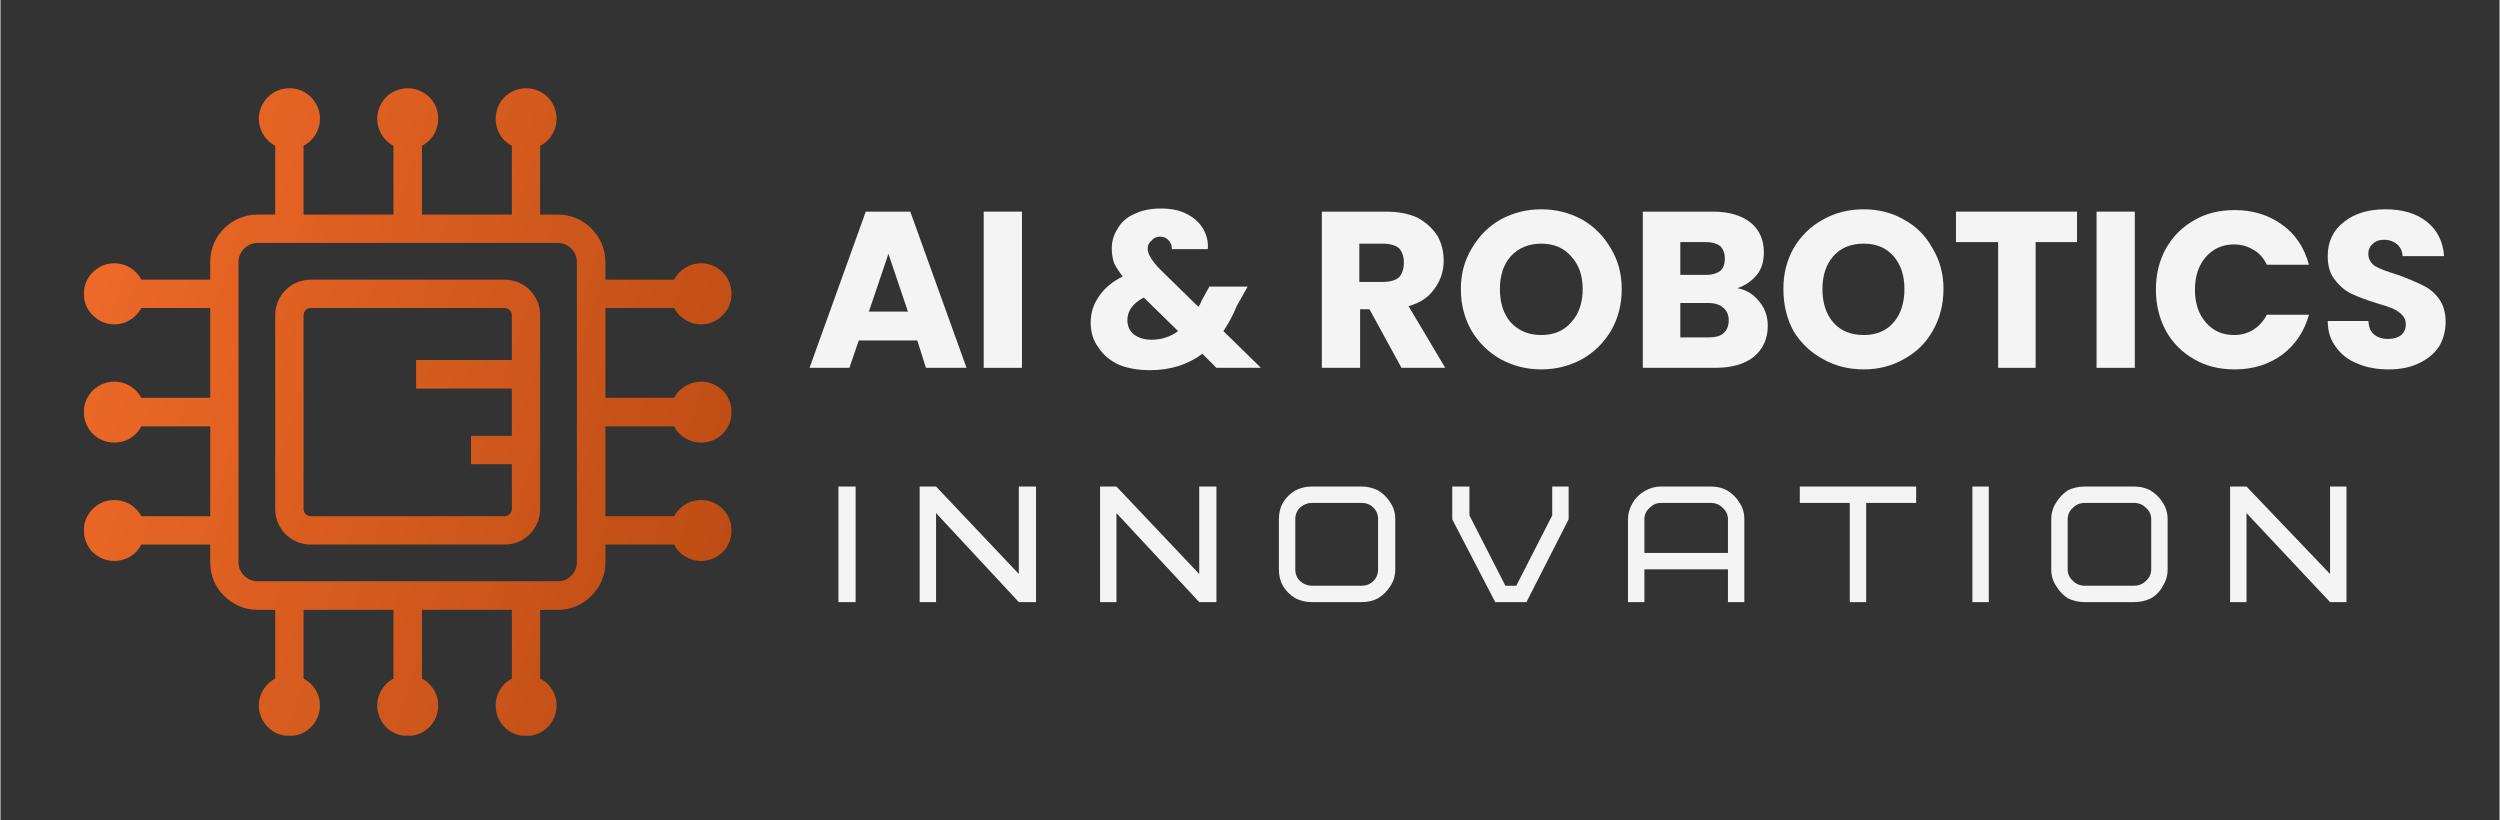 <svg version="1.2" xmlns="http://www.w3.org/2000/svg" viewBox="0 0 320 105" width="500" height="164">
	<rect x="0" y="0" width="320" height="105" fill="#333333" stroke="none"/>
	<title>Blue Waves Surfing Club Logo (3)</title>
	<defs>
		<clipPath clipPathUnits="userSpaceOnUse" id="cp1">
			<path d="m10.67 11.3h83v83h-83z"/>
		</clipPath>
		<clipPath clipPathUnits="userSpaceOnUse" id="cp2">
			<path d="m10.67 37.64c0-1.08 0.44-2.08 1.14-2.77 0.72-0.72 1.68-1.16 2.76-1.16 1.08 0 2.08 0.44 2.77 1.16q0.43 0.41 0.69 0.94h8.83v-2.27c0-1.69 0.66-3.18 1.77-4.28 1.1-1.11 2.6-1.78 4.29-1.78h2.26v-8.82q-0.53-0.27-0.94-0.69c-0.71-0.69-1.16-1.69-1.16-2.77 0-1.08 0.45-2.05 1.16-2.77 0.7-0.69 1.69-1.13 2.77-1.13 1.08 0 2.05 0.44 2.74 1.13 0.72 0.72 1.16 1.69 1.16 2.77 0 1.08-0.44 2.08-1.16 2.77q-0.41 0.42-0.94 0.69v8.82h11.51v-8.82c-0.34-0.17-0.66-0.42-0.94-0.69-0.69-0.69-1.14-1.69-1.14-2.77 0-1.08 0.45-2.05 1.14-2.77 0.72-0.69 1.69-1.13 2.77-1.13 1.07 0 2.04 0.44 2.76 1.13 0.72 0.72 1.14 1.69 1.14 2.77 0 1.08-0.42 2.08-1.14 2.77q-0.41 0.42-0.94 0.69v8.82h11.51v-8.82q-0.53-0.27-0.94-0.69c-0.72-0.69-1.13-1.69-1.13-2.77 0-1.08 0.41-2.05 1.13-2.77 0.69-0.69 1.69-1.13 2.77-1.13 1.08 0 2.04 0.44 2.76 1.13 0.7 0.72 1.14 1.69 1.14 2.77 0 1.08-0.44 2.08-1.14 2.77q-0.42 0.42-0.97 0.69v8.82h2.3c1.66 0 3.18 0.67 4.26 1.78 1.11 1.1 1.8 2.59 1.8 4.28v2.27h8.8q0.28-0.53 0.69-0.94c0.72-0.72 1.69-1.16 2.76-1.16 1.09 0 2.06 0.44 2.77 1.16 0.72 0.69 1.13 1.69 1.13 2.77 0 1.08-0.41 2.04-1.13 2.73-0.71 0.72-1.68 1.17-2.77 1.17-1.07 0-2.04-0.45-2.76-1.17q-0.41-0.4-0.69-0.93h-8.8v11.5h8.8c0.19-0.33 0.41-0.66 0.69-0.93 0.72-0.7 1.69-1.14 2.76-1.14 1.09 0 2.06 0.44 2.77 1.14 0.72 0.71 1.13 1.68 1.13 2.76 0 1.08-0.41 2.05-1.13 2.77-0.71 0.72-1.68 1.13-2.77 1.13-1.07 0-2.04-0.41-2.76-1.13q-0.41-0.41-0.69-0.94h-8.8v11.5h8.8q0.28-0.53 0.69-0.93c0.72-0.72 1.69-1.14 2.76-1.14 1.09 0 2.06 0.42 2.77 1.14 0.72 0.69 1.13 1.68 1.13 2.76 0 1.08-0.41 2.05-1.13 2.77-0.71 0.69-1.68 1.13-2.77 1.13-1.07 0-2.04-0.44-2.76-1.13q-0.41-0.42-0.69-0.97h-8.8v2.3c0 1.66-0.69 3.18-1.8 4.26-1.08 1.11-2.6 1.8-4.26 1.8h-2.3v8.8q0.55 0.28 0.97 0.69c0.7 0.72 1.14 1.69 1.14 2.76 0 1.08-0.44 2.05-1.14 2.77-0.72 0.72-1.68 1.13-2.76 1.13-1.08 0-2.08-0.41-2.77-1.13-0.72-0.72-1.13-1.69-1.13-2.77 0-1.07 0.41-2.04 1.13-2.76q0.41-0.41 0.94-0.69v-8.8h-11.51v8.8q0.53 0.28 0.94 0.69c0.72 0.72 1.14 1.69 1.14 2.76 0 1.08-0.42 2.05-1.14 2.77-0.72 0.72-1.69 1.13-2.76 1.13-1.08 0-2.05-0.41-2.77-1.13-0.69-0.72-1.14-1.69-1.14-2.77 0-1.07 0.45-2.04 1.14-2.76q0.43-0.41 0.94-0.69v-8.8h-11.51v8.8q0.53 0.28 0.94 0.69c0.72 0.72 1.16 1.69 1.16 2.76 0 1.08-0.44 2.05-1.16 2.77-0.69 0.72-1.66 1.13-2.74 1.13-1.08 0-2.07-0.41-2.77-1.13-0.71-0.72-1.16-1.69-1.16-2.77 0-1.07 0.45-2.04 1.16-2.76q0.41-0.41 0.94-0.69v-8.8h-2.26c-1.69 0-3.19-0.69-4.29-1.8-1.11-1.08-1.77-2.6-1.77-4.26v-2.3h-8.83c-0.17 0.36-0.42 0.69-0.69 0.97-0.69 0.69-1.69 1.13-2.77 1.13-1.08 0-2.04-0.44-2.76-1.13-0.7-0.72-1.14-1.69-1.14-2.77 0-1.08 0.44-2.07 1.14-2.76 0.72-0.72 1.68-1.14 2.76-1.14 1.08 0 2.08 0.42 2.77 1.14 0.27 0.27 0.52 0.57 0.69 0.93h8.83v-11.5h-8.83c-0.17 0.36-0.42 0.66-0.69 0.94-0.69 0.72-1.69 1.13-2.77 1.13-1.08 0-2.04-0.41-2.76-1.13-0.7-0.72-1.14-1.69-1.14-2.77 0-1.08 0.44-2.05 1.14-2.76 0.72-0.7 1.68-1.14 2.76-1.14 1.08 0 2.08 0.44 2.77 1.14 0.27 0.27 0.52 0.6 0.69 0.93h8.83v-11.5h-8.83c-0.17 0.36-0.42 0.66-0.69 0.93-0.69 0.72-1.69 1.17-2.77 1.17-1.08 0-2.04-0.45-2.76-1.17-0.7-0.69-1.14-1.65-1.14-2.73zm60.73-6.53h-38.48c-0.67 0-1.27 0.28-1.72 0.72-0.44 0.44-0.72 1.05-0.72 1.71v38.49c0 0.66 0.28 1.24 0.72 1.68 0.45 0.45 1.05 0.72 1.72 0.72h38.48c0.66 0 1.25-0.27 1.69-0.72 0.44-0.44 0.72-1.02 0.72-1.68v-38.49c0-0.66-0.28-1.27-0.72-1.71-0.44-0.44-1.03-0.72-1.69-0.72zm-31.65 4.7h24.82c1.24 0 2.38 0.5 3.21 1.33 0.82 0.83 1.32 1.96 1.32 3.23v24.82c0 1.25-0.5 2.38-1.32 3.21-0.83 0.83-1.97 1.33-3.21 1.33h-24.82c-1.27 0-2.41-0.5-3.24-1.33-0.83-0.83-1.33-1.96-1.33-3.21v-24.82c0-1.27 0.5-2.4 1.33-3.23 0.83-0.83 1.97-1.33 3.24-1.33zm24.82 3.63h-24.82q-0.42 0.01-0.67 0.27c-0.16 0.17-0.27 0.39-0.27 0.66v24.82c0 0.25 0.11 0.47 0.27 0.64q0.25 0.26 0.67 0.27h24.82q0.38-0.01 0.63-0.27 0.27-0.26 0.28-0.64v-5.75h-5.23v-3.63h5.23v-6.05h-12.26v-3.66h12.26v-5.73q-0.01-0.41-0.28-0.66-0.25-0.26-0.63-0.27z"/>
		</clipPath>
		<linearGradient id="g1" x2="1" gradientUnits="userSpaceOnUse" gradientTransform="matrix(99.092,30.524,-30.525,99.095,2.934,36.419)">
			<stop offset="0" stop-color="#f16b29"/>
			<stop offset=".016" stop-color="#f06b29"/>
			<stop offset=".031" stop-color="#f06b29"/>
			<stop offset=".047" stop-color="#ef6a28"/>
			<stop offset=".063" stop-color="#ee6a28"/>
			<stop offset=".078" stop-color="#ed6928"/>
			<stop offset=".094" stop-color="#ec6927"/>
			<stop offset=".109" stop-color="#eb6827"/>
			<stop offset=".125" stop-color="#ea6826"/>
			<stop offset=".141" stop-color="#e96726"/>
			<stop offset=".156" stop-color="#e96626"/>
			<stop offset=".172" stop-color="#e86625"/>
			<stop offset=".188" stop-color="#e76525"/>
			<stop offset=".203" stop-color="#e66525"/>
			<stop offset=".219" stop-color="#e56424"/>
			<stop offset=".234" stop-color="#e46424"/>
			<stop offset=".236" stop-color="#e36324"/>
			<stop offset=".25" stop-color="#e36323"/>
			<stop offset=".266" stop-color="#e26323"/>
			<stop offset=".281" stop-color="#e26223"/>
			<stop offset=".297" stop-color="#e16223"/>
			<stop offset=".313" stop-color="#e06122"/>
			<stop offset=".328" stop-color="#df6122"/>
			<stop offset=".344" stop-color="#de6021"/>
			<stop offset=".359" stop-color="#dd6021"/>
			<stop offset=".375" stop-color="#dc5f21"/>
			<stop offset=".391" stop-color="#dc5f20"/>
			<stop offset=".406" stop-color="#db5e20"/>
			<stop offset=".422" stop-color="#da5d20"/>
			<stop offset=".438" stop-color="#d95d1f"/>
			<stop offset=".453" stop-color="#d85c1f"/>
			<stop offset=".469" stop-color="#d75c1f"/>
			<stop offset=".484" stop-color="#d65b1e"/>
			<stop offset=".5" stop-color="#d55b1e"/>
			<stop offset=".516" stop-color="#d55a1e"/>
			<stop offset=".531" stop-color="#d45a1d"/>
			<stop offset=".547" stop-color="#d3591d"/>
			<stop offset=".563" stop-color="#d2591c"/>
			<stop offset=".578" stop-color="#d1581c"/>
			<stop offset=".594" stop-color="#d0581c"/>
			<stop offset=".609" stop-color="#cf571b"/>
			<stop offset=".625" stop-color="#ce571b"/>
			<stop offset=".641" stop-color="#ce561b"/>
			<stop offset=".656" stop-color="#cd561a"/>
			<stop offset=".672" stop-color="#cc551a"/>
			<stop offset=".688" stop-color="#cb541a"/>
			<stop offset=".703" stop-color="#ca5419"/>
			<stop offset=".719" stop-color="#c95319"/>
			<stop offset=".734" stop-color="#c85319"/>
			<stop offset=".75" stop-color="#c75218"/>
			<stop offset=".764" stop-color="#c75218"/>
			<stop offset=".766" stop-color="#c65218"/>
			<stop offset=".781" stop-color="#c65117"/>
			<stop offset=".797" stop-color="#c55117"/>
			<stop offset=".813" stop-color="#c45017"/>
			<stop offset=".828" stop-color="#c35016"/>
			<stop offset=".844" stop-color="#c24f16"/>
			<stop offset=".859" stop-color="#c14f16"/>
			<stop offset=".875" stop-color="#c04e15"/>
			<stop offset=".891" stop-color="#c04e15"/>
			<stop offset=".906" stop-color="#bf4d15"/>
			<stop offset=".922" stop-color="#be4c14"/>
			<stop offset=".938" stop-color="#bd4c14"/>
			<stop offset="1" stop-color="#bd4c14"/>
		</linearGradient>
	</defs>
	<style>
		.s0 { fill: url(#g1) } 
		.s1 { fill: #f4f4f4 } 
	</style>
	<g id="79a42cbe7b">
		<g id="Clip-Path" clip-path="url(#cp1)">
			<g>
				<g id="Clip-Path" clip-path="url(#cp2)">
					<g>
						<path class="s0" d="m10.7 11.3v82.9h82.9v-82.9z"/>
					</g>
				</g>
			</g>
		</g>
		<g>
			<g>
				<path class="s1" d="m107.3 62.3h2.2v14.8h-2.2z"/>
			</g>
		</g>
		<g>
			<g>
				<path class="s1" d="m132.6 62.3v14.8h-2.2l-10.6-11.4v11.4h-2.1v-14.8h2.1l10.6 11.2v-11.2z"/>
			</g>
		</g>
		<g>
			<g>
				<path class="s1" d="m155.7 62.3v14.8h-2.2l-10.6-11.4v11.4h-2.1v-14.8h2.1l10.6 11.2v-11.2z"/>
			</g>
		</g>
		<g>
			<g>
				<path class="s1" d="m178.6 66.5v6.4q0 1.2-0.6 2.1-0.6 1-1.6 1.6-0.9 0.5-2.1 0.5h-6.4q-1.1 0-2.1-0.5-1-0.6-1.6-1.6-0.5-0.9-0.5-2.1v-6.4q0-1.2 0.5-2.1 0.6-1 1.6-1.6 1-0.5 2.1-0.5h6.4q1.1 0 2.1 0.5 1 0.6 1.6 1.6 0.6 0.9 0.6 2.1zm-2.2 6.4v-6.4q0-0.9-0.6-1.5-0.6-0.6-1.5-0.6h-6.4q-0.8 0-1.5 0.6-0.6 0.6-0.6 1.5v6.4q0 0.9 0.6 1.5 0.7 0.6 1.5 0.6h6.4q0.9 0 1.5-0.6 0.6-0.6 0.6-1.5z"/>
			</g>
		</g>
		<g>
			<g>
				<path class="s1" d="m191.4 77.1l-5.5-10.6v-4.2h2.2v3.7l4.6 9h1.4l4.6-9v-3.7h2.1v4.2l-5.4 10.6z"/>
			</g>
		</g>
		<g>
			<g>
				<path class="s1" d="m223.3 66.5v10.6h-2.1v-4.2h-10.7v4.2h-2.1v-10.6q0-1.1 0.6-2.1 0.5-0.9 1.5-1.5 1-0.6 2.1-0.6h6.4q1.2 0 2.1 0.5 1 0.6 1.6 1.6 0.6 0.9 0.6 2.1zm-4.3-2.1h-6.4q-0.8 0-1.4 0.6-0.7 0.6-0.7 1.5v4.3h10.7v-4.3q0-0.9-0.7-1.5-0.6-0.6-1.5-0.6z"/>
			</g>
		</g>
		<g>
			<g>
				<path class="s1" d="m245.3 64.4h-6.4v12.7h-2.1v-12.7h-6.4v-2.1h14.9z"/>
			</g>
		</g>
		<g>
			<g>
				<path class="s1" d="m252.5 62.3h2.1v14.8h-2.1z"/>
			</g>
		</g>
		<g>
			<g>
				<path class="s1" d="m277.5 66.5v6.4q0 1.2-0.6 2.1-0.5 1-1.5 1.6-1 0.5-2.2 0.5h-6.3q-1.2 0-2.2-0.5-0.9-0.6-1.5-1.6-0.6-0.9-0.6-2.1v-6.4q0-1.2 0.6-2.1 0.6-1 1.5-1.6 1-0.5 2.2-0.5h6.3q1.2 0 2.1 0.5 1 0.6 1.6 1.6 0.6 0.9 0.6 2.1zm-2.1 6.4v-6.4q0-0.9-0.7-1.5-0.6-0.6-1.5-0.6h-6.3q-0.9 0-1.5 0.6-0.7 0.6-0.7 1.5v6.4q0 0.9 0.7 1.5 0.6 0.6 1.5 0.6h6.3q0.9 0 1.5-0.6 0.7-0.6 0.7-1.5z"/>
			</g>
		</g>
		<g>
			<g>
				<path class="s1" d="m300.4 62.3v14.8h-2.1l-10.7-11.4v11.4h-2.1v-14.8h2.1l10.7 11.2v-11.2z"/>
			</g>
		</g>
		<g>
			<g>
				<path class="s1" d="m117.4 43.6h-7.5l-1.2 3.5h-5.1l7.2-20h5.7l7.2 20h-5.2zm-1.2-3.7l-2.5-7.4-2.5 7.4z"/>
			</g>
		</g>
		<g>
			<g>
				<path class="s1" d="m130.8 27.1v20h-4.9v-20z"/>
			</g>
		</g>
		<g>
			<g>
				<path class="s1" d=""/>
			</g>
		</g>
		<g>
			<g>
				<path class="s1" d="m155.7 47.1l-1.8-1.8q-2.8 2.1-6.7 2.1-2.3 0-4-0.7-1.7-0.8-2.6-2.2-1-1.3-1-3.2 0-1.9 1.1-3.4 1-1.5 3-2.5-0.7-0.9-1.1-1.7-0.3-0.9-0.3-1.9 0-1.4 0.8-2.6 0.7-1.2 2.1-1.8 1.4-0.7 3.4-0.7 2 0 3.3 0.7 1.4 0.7 2.1 1.9 0.7 1.2 0.6 2.6h-4.6q0-0.7-0.4-1.1-0.4-0.5-1.1-0.5-0.7 0-1.1 0.5-0.5 0.4-0.5 1 0 0.6 0.4 1.2 0.4 0.7 1.2 1.5l4.9 4.8q0-0.1 0.2-0.3 0.1-0.2 0.2-0.5l1-1.8h4.9l-1.4 2.5q-0.7 1.7-1.7 3.2l4.8 4.7zm-8.3-3.6q1.9 0 3.4-1.1l-4.4-4.3q-2.1 1.1-2.1 2.9 0 1.1 0.8 1.8 0.9 0.7 2.3 0.7z"/>
			</g>
		</g>
		<g>
			<g>
				<path class="s1" d=""/>
			</g>
		</g>
		<g>
			<g>
				<path class="s1" d="m179.4 47.1l-4.1-7.5h-1.2v7.5h-4.9v-20h8.2q2.4 0 4.1 0.8 1.6 0.9 2.5 2.3 0.8 1.4 0.8 3.2 0 2-1.2 3.6-1.1 1.6-3.3 2.2l4.7 7.9zm-5.4-11h3q1.4 0 2.1-0.6 0.6-0.7 0.6-1.9 0-1.1-0.6-1.8-0.7-0.6-2.1-0.6h-3z"/>
			</g>
		</g>
		<g>
			<g>
				<path class="s1" d="m197.3 47.3q-2.8 0-5.2-1.3-2.3-1.3-3.7-3.6-1.4-2.4-1.4-5.4 0-2.9 1.4-5.2 1.4-2.4 3.7-3.7 2.4-1.3 5.2-1.3 2.8 0 5.2 1.3 2.3 1.3 3.7 3.7 1.4 2.3 1.4 5.2 0 3-1.4 5.4-1.4 2.3-3.7 3.6-2.4 1.3-5.2 1.3zm0-4.4q2.4 0 3.8-1.6 1.5-1.6 1.5-4.3 0-2.6-1.5-4.2-1.4-1.6-3.8-1.6-2.4 0-3.9 1.6-1.4 1.6-1.4 4.2 0 2.7 1.4 4.3 1.5 1.6 3.9 1.6z"/>
			</g>
		</g>
		<g>
			<g>
				<path class="s1" d="m222.4 36.9q1.7 0.3 2.8 1.7 1.1 1.3 1.1 3.1 0 2.5-1.8 4-1.8 1.4-4.9 1.4h-9.3v-20h9q3 0 4.8 1.4 1.7 1.4 1.7 3.8 0 1.8-0.9 2.9-1 1.2-2.5 1.7zm-7.3-1.7h3.3q1.1 0 1.8-0.5 0.6-0.5 0.6-1.6 0-1-0.6-1.6-0.7-0.5-1.8-0.5h-3.3zm3.7 8q1.2 0 1.8-0.5 0.7-0.6 0.7-1.7 0-1-0.7-1.6-0.7-0.6-1.9-0.6h-3.6v4.4z"/>
			</g>
		</g>
		<g>
			<g>
				<path class="s1" d="m238.6 47.3q-2.9 0-5.2-1.3-2.4-1.3-3.8-3.6-1.3-2.4-1.3-5.4 0-2.9 1.3-5.2 1.4-2.4 3.8-3.7 2.3-1.3 5.2-1.3 2.8 0 5.1 1.3 2.4 1.3 3.7 3.7 1.4 2.3 1.4 5.2 0 3-1.4 5.4-1.3 2.3-3.7 3.6-2.3 1.3-5.1 1.3zm0-4.4q2.4 0 3.8-1.6 1.4-1.6 1.4-4.3 0-2.6-1.4-4.2-1.4-1.6-3.8-1.6-2.5 0-3.9 1.6-1.4 1.6-1.4 4.2 0 2.7 1.4 4.3 1.4 1.6 3.9 1.6z"/>
			</g>
		</g>
		<g>
			<g>
				<path class="s1" d="m265.9 27.1v3.9h-5.3v16.1h-4.8v-16.1h-5.4v-3.9z"/>
			</g>
		</g>
		<g>
			<g>
				<path class="s1" d="m273.3 27.1v20h-4.9v-20z"/>
			</g>
		</g>
		<g>
			<g>
				<path class="s1" d="m276 37.1q0-3 1.3-5.3 1.3-2.3 3.6-3.6 2.2-1.3 5.2-1.3 3.5 0 6.1 1.9 2.5 1.8 3.4 5.1h-5.4q-0.6-1.3-1.7-1.9-1.1-0.7-2.5-0.7-2.2 0-3.6 1.6-1.4 1.6-1.4 4.2 0 2.6 1.4 4.2 1.4 1.6 3.6 1.6 1.4 0 2.5-0.7 1.1-0.7 1.7-1.9h5.4q-0.9 3.2-3.4 5.1-2.6 1.9-6.1 1.9-3 0-5.2-1.3-2.3-1.3-3.6-3.6-1.3-2.4-1.3-5.3z"/>
			</g>
		</g>
		<g>
			<g>
				<path class="s1" d="m305.8 47.3q-2.2 0-3.9-0.7-1.8-0.7-2.8-2.1-1.1-1.4-1.1-3.4h5.2q0.1 1.2 0.7 1.7 0.7 0.6 1.8 0.6 1.1 0 1.7-0.5 0.6-0.5 0.6-1.4 0-0.7-0.5-1.2-0.5-0.5-1.2-0.8-0.7-0.3-2.1-0.7-1.9-0.6-3.2-1.2-1.2-0.6-2.1-1.8-0.9-1.1-0.9-3 0-2.8 2.1-4.4 2-1.6 5.3-1.6 3.3 0 5.3 1.6 2 1.6 2.2 4.4h-5.3q-0.1-1-0.7-1.5-0.7-0.6-1.7-0.6-0.9 0-1.4 0.5-0.6 0.5-0.6 1.3 0 1 0.9 1.6 0.9 0.5 2.9 1.1 1.9 0.7 3.1 1.3 1.3 0.6 2.1 1.7 0.9 1.2 0.9 3 0 1.7-0.8 3.1-0.9 1.4-2.6 2.2-1.6 0.8-3.9 0.8z"/>
			</g>
		</g>
	</g>
</svg>
